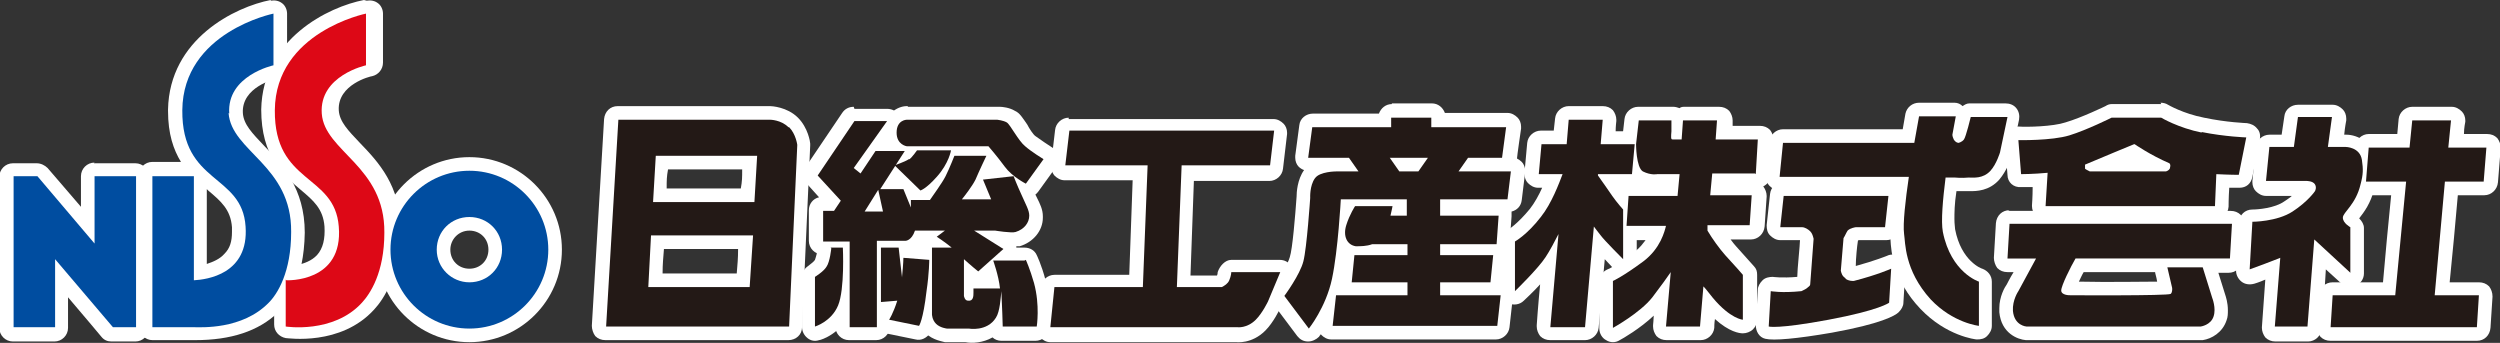 <?xml version="1.0" encoding="UTF-8"?>
<svg xmlns="http://www.w3.org/2000/svg" version="1.1" viewBox="0 0 367.5 50.4">
  <rect x="0" y="0" width="367.5" height="50.4" fill="#333333" stroke="none"/>
  <defs>
    <style>
      .cls-1 {
        fill: #fff;
      }

      .cls-2 {
        fill: #231916;
      }

      .cls-3 {
        fill: #dd0816;
      }

      .cls-4 {
        fill: #004da0;
      }
    </style>
  </defs>
  <!-- Generator: Adobe Illustrator 28.7.1, SVG Export Plug-In . SVG Version: 1.2.0 Build 142)  -->
  <g>
    <g id="Layer_1">
      <g>
        <polygon class="cls-4" points="13.9 25.9 13.9 35.8 5.5 25.9 5.5 25.9 2 25.9 2 48.1 8.1 48.1 8.1 38.1 16.6 48.1 20 48.1 20 25.9 13.9 25.9"/>
        <path class="cls-1" d="M13.9,23.9c-1.1,0-2,.9-2,2v4.5c-2.4-2.8-4.9-5.7-4.9-5.7-.4-.4-1-.7-1.6-.7h-3.5c-1.1,0-2,.9-2,2v22.2c0,1.1.9,2,2,2h6.1c1.1,0,2-.9,2-2v-4.5c2.4,2.8,4.9,5.8,4.9,5.8.4.5.9.7,1.5.7h3.5c1.1,0,2-.9,2-2v-22.2c0-1.1-.9-2-2-2h-6.1ZM18,27.9v18.2h-.5c-1-1.2-7.8-9.2-7.8-9.2-.5-.6-1.4-.9-2.2-.6-.8.3-1.3,1-1.3,1.9v7.9h-2.1v-18.2h.6c1,1.2,7.8,9.2,7.8,9.2.5.6,1.4.9,2.2.6.8-.3,1.3-1,1.3-1.9v-7.9h2.1Z"/>
        <path class="cls-4" d="M33.7,16.7c-.4-5.6,6.5-7.1,6.5-7.1V2s-13.3,2.7-13.4,14.2c-.1,10.9,8.8,9.3,9.3,17.1.5,7-5.7,7.8-7.6,7.9v-15.3h-6.1v22.2h6.1c1,0,7.1.4,11-3.6,1.3-1.3,3.3-4.5,3.3-10.4.1-9.8-8.8-11.8-9.2-17.5"/>
        <path class="cls-1" d="M39.8,0c-5.2,1-14.9,5.7-15.1,16.1,0,0,0,.2,0,.2,0,3.4.8,5.7,1.9,7.5h-4.2c-1.1,0-2,.9-2,2v22.2c0,.5.2,1,.6,1.4.4.4.9.6,1.4.6h6.1s.2,0,.2,0c5.2,0,9.3-1.3,12.2-4.1,1.2-1.2,3.8-4.6,3.9-11.7,0-6.5-3.3-10-6-12.8-1.7-1.8-3-3.1-3.1-4.8-.2-3.8,4.7-5,4.9-5,.9-.2,1.6-1,1.6-2V2c0-.6-.3-1.2-.7-1.5-.5-.4-1.1-.5-1.7-.4M28.6,43.2c1.5,0,5.1-.5,7.5-3.2,1.4-1.5,2.1-3.5,2.1-5.9s0-.6,0-1c-.3-4.4-2.8-6.4-5-8.2-2.3-1.9-4.4-3.6-4.4-8.5s0-.1,0-.2c0-7,6-10.2,9.4-11.5v3.4c-2.9,1.1-6.5,3.6-6.5,8.2s0,.4,0,.5c.2,3.1,2.3,5.2,4.2,7.3,2.4,2.5,4.9,5.1,4.9,9.8s0,.1,0,.2c0,6-2.3,8.5-2.8,9-2.1,2.1-5.2,3.1-9.3,3h-.3s-2.3,0-4.1,0v-18.2h2c0,3,0,13.3,0,13.3,0,.5.2,1.1.6,1.4s.9.6,1.5.5M30.5,27.9s0,0,.1.1c1.9,1.6,3.3,2.8,3.5,5.4,0,.2,0,.5,0,.7,0,1.4-.3,2.4-1.1,3.2-.7.8-1.7,1.2-2.6,1.5,0-2.8,0-8.5,0-11"/>
        <path class="cls-3" d="M42.1,41.2s8.4.4,7.7-7.9c-.6-7.8-9.5-6.2-9.4-17.1.1-11.5,13.4-14.2,13.4-14.2v7.6s-6.9,1.5-6.5,7.1c.4,5.6,9.3,7.7,9.2,17.5,0,5.9-2.1,9-3.3,10.3-4.2,4.6-11.2,3.5-11.2,3.5v-6.9"/>
        <path class="cls-1" d="M53.5,0c-5.2,1-14.9,5.7-15.1,16.1,0,6.9,3.2,9.6,5.8,11.8,1.9,1.6,3.3,2.8,3.5,5.4.1,1.8-.2,3.2-1.1,4.2-1.6,1.7-4.5,1.6-4.5,1.6,0,0,0,0,0,0-.2,0-.3,0-.4,0-.1,0-.2,0-.3,0-.2,0-.3.2-.5.3,0,0,0,0-.1,0-.1.1-.2.3-.3.5,0,0,0,.1-.1.2,0,.2,0,.3-.1.5,0,0,0,.1,0,.2,0,0,0,0,0,0s0,0,0,0v6.9c0,1,.7,1.8,1.7,2,.3,0,8.1,1.2,13-4.2,1.4-1.5,3.8-5.1,3.9-11.7,0-6.5-3.3-10-6-12.8-1.7-1.8-3-3.1-3.1-4.8-.2-3.8,4.7-5,4.9-5,.9-.2,1.6-1,1.6-2V2c0-.6-.3-1.2-.7-1.5-.5-.4-1.1-.5-1.7-.4M49.6,40.4c1.5-1.6,2.3-3.7,2.3-6.2s0-.7,0-1c-.3-4.4-2.8-6.4-5-8.2-2.3-2-4.4-3.6-4.4-8.5s0-.1,0-.2c0-7,6-10.2,9.4-11.5v3.4c-2.9,1.1-6.5,3.6-6.5,8.2s0,.4,0,.5c.2,3.1,2.3,5.2,4.2,7.3,2.4,2.5,4.9,5.1,4.9,9.9s0,.1,0,.2c0,5.4-2,8.1-2.8,9-2.3,2.5-5.7,3-7.7,3v-3.1c1.6-.3,3.8-.9,5.5-2.7"/>
        <path class="cls-4" d="M69,25.1c-6.4,0-11.6,5.2-11.6,11.6s5.2,11.6,11.6,11.6,11.6-5.2,11.6-11.6-5.2-11.6-11.6-11.6M69,41.5c-2.6,0-4.8-2.1-4.8-4.8s2.1-4.8,4.8-4.8,4.8,2.1,4.8,4.8-2.1,4.8-4.8,4.8"/>
        <path class="cls-1" d="M55.4,36.7c0,7.5,6.1,13.6,13.6,13.6s13.6-6.1,13.6-13.6-6.1-13.6-13.6-13.6-13.6,6.1-13.6,13.6M59.4,36.7c0-5.3,4.3-9.6,9.6-9.6s9.6,4.3,9.6,9.6-4.3,9.6-9.6,9.6-9.6-4.3-9.6-9.6"/>
        <path class="cls-1" d="M62.2,36.7c0,3.7,3,6.8,6.8,6.8s6.8-3,6.8-6.8-3-6.8-6.8-6.8-6.8,3-6.8,6.8M66.2,36.7c0-1.5,1.2-2.8,2.8-2.8s2.8,1.2,2.8,2.8-1.2,2.8-2.8,2.8-2.8-1.2-2.8-2.8"/>
        <path class="cls-2" d="M115.9,18.7c-1.1-1.1-2.7-1.1-2.7-1.1h-22.3l-1.8,30.4h26.9l1.2-26.7s-.2-1.6-1.2-2.6M110.2,42.2h-14.9s.4-7.6.4-7.6h15l-.5,7.6ZM110.9,29.7h-14.9s.4-6.8.4-6.8h14.9l-.4,6.8Z"/>
        <path class="cls-1" d="M90.8,15.6c-1.1,0-1.9.8-2,1.9l-1.8,30.4c0,.5.2,1.1.5,1.5.4.4.9.6,1.5.6h26.9c1.1,0,2-.8,2-1.9l1.2-26.7c0-.1,0-.2,0-.3,0-.2-.3-2.3-1.8-3.8,0,0,0,0,0,0-1.6-1.6-3.9-1.7-4.1-1.7h-22.3ZM113.2,19.6c.2,0,.9.1,1.3.5.4.4.6,1.1.7,1.4,0,.5-.9,21.2-1.1,24.5h-22.8c.2-3.4,1.3-23.3,1.5-26.4h20.4Z"/>
        <path class="cls-1" d="M95.7,32.6c-1.1,0-1.9.8-2,1.9l-.4,7.6c0,.5.2,1.1.5,1.5.4.4.9.6,1.5.6h14.9c1.1,0,1.9-.8,2-1.9l.5-7.6c0-.6-.2-1.1-.5-1.5-.4-.4-.9-.6-1.5-.6h-15ZM108.5,36.6c0,1.5-.1,2.3-.2,3.6-2.4,0-8.3,0-10.9,0,0-1.4.1-2.3.2-3.6h10.9Z"/>
        <path class="cls-1" d="M96.3,20.9c-1.1,0-1.9.8-2,1.9l-.4,6.8c0,.5.2,1.1.5,1.5.4.4.9.6,1.4.6h14.9c1.1,0,1.9-.8,2-1.9l.4-6.8c0-.5-.2-1.1-.5-1.5-.4-.4-.9-.6-1.5-.6h-14.9ZM109.1,24.9c0,1.2,0,1.7-.2,2.8-2.4,0-8.3,0-10.9,0,0-1.2,0-1.7.2-2.8h10.9Z"/>
        <path class="cls-2" d="M133.6,23.4c-.6.4-2.1.9-2.1.9l3.8,3.7s.8-.2,2.4-2c1.8-2,2.1-3.9,2.1-3.9h-5s-.7,1-1.1,1.3"/>
        <path class="cls-1" d="M133,20.9s-.6.7-.6.8c-.2.1-1,.5-1.6.7-.6.2-1.1.8-1.3,1.5,0,.1,0,.3,0,.4,0,.5.2,1,.6,1.4l3.8,3.7c.5.5,1.3.7,1.9.5.5-.1,1.7-.7,3.3-2.6,2.1-2.4,2.5-4.7,2.5-4.9,0-.6,0-1.2-.5-1.6-.4-.4-.9-.7-1.5-.7h-5c-.6,0-1.3.3-1.7.8M134.7,25h0s0,0,0,0ZM135.7,24c.3,0,.5,0,.9,0-.1.2-.3.4-.5.6-.3.3-.5.5-.7.7-.2-.2-.3-.3-.6-.6.3-.2.6-.5.8-.8"/>
        <path class="cls-2" d="M122.2,36.5s-.2,2-.7,2.7c-.4.7-1.7,1.5-1.7,1.5v7.3c0,0,2.4-.7,3.4-3.1,1-2.4.7-8.5.7-8.5h-1.8Z"/>
        <path class="cls-1" d="M122.2,34.5c-1,0-1.9.8-2,1.8,0,.7-.3,1.6-.4,1.9-.1.2-.6.6-1,.9-.6.4-.9,1-.9,1.7s0,7.3,0,7.3c0,.6.3,1.2.8,1.6.5.4,1.1.5,1.7.3.3,0,3.3-1,4.7-4.2,1.1-2.7.9-8.3.9-9.4,0-1.1-.9-1.9-2-1.9h-1.8ZM121.9,41.7c0,.2,0,.3,0,.5,0-.1,0-.3,0-.4,0,0,0,0,0,0"/>
        <path class="cls-2" d="M133.4,21.5h11.9s1.3,1.5,2.4,3c1.1,1.5,3.1,2.5,3.1,2.5l2.6-3.6s-1.8-1.1-2.7-1.9c-1-.8-2.2-3.2-2.7-3.5s-1.4-.4-1.4-.4h-13.3s-1.5,0-1.5,1.9c0,1.8,1.5,2,1.5,2"/>
        <path class="cls-1" d="M133.4,15.6s0,0-.1,0c-1.4,0-3.4,1.2-3.4,3.9,0,2.6,1.9,3.8,3.3,4,0,0,.2,0,.3,0h11c.6.8,1.8,2.2,1.8,2.2,1.4,1.9,3.5,3,3.8,3.1.9.4,1.9.2,2.5-.6l2.6-3.6c.3-.4.5-1,.4-1.6-.1-.5-.4-1-.9-1.3-.5-.3-1.8-1.2-2.5-1.7-.3-.2-.9-1.1-1.2-1.7-.7-1-1.1-1.7-1.8-2-.8-.5-1.9-.6-2.2-.6,0,0-.1,0-.2,0h-13.3ZM133.4,19.5h0,0ZM146.5,19.6s.2,0,.4,0c.2.2.6.8.6.8.6.9,1.3,1.9,2,2.5.3.3.7.6,1.2.9-.1.2-.1.2-.3.4-.4-.3-.7-.6-1-1l-2.5-3.1c-.2-.3-.6-.5-.9-.6h.6ZM146.6,19.6c-.1,0,0,0-.1,0h.1Z"/>
        <path class="cls-2" d="M150.6,38.3h-4.6s.8,2.2,1,4.1h-3.9s0,0,0,.6c0,.5,0,1.3-.8,1.2-.5,0-.6-.7-.6-.7v-5.4c1.1,1,2.1,1.8,2.1,1.8l3.7-3.3-4.3-2.7h3.1s2.4.4,3,.2c1.3-.4,2-1.4,2-2.4,0-.8-.5-1.6-1.2-3.2-.6-1.3-1.1-2.6-1.1-2.6l-4.5.5,1.2,2.9h-4.3c.4-.5,1.5-1.9,2-2.9.5-1.2,1.6-3.5,1.6-3.5h-4.7s-.7,1.8-1.3,3c-.5,1-1.9,2.9-2.3,3.5h-2.8v1.1l-1.1-2.7h-3.4l3.6-5.6h-4.3l-2.2,3.3-1-.8,4.9-6.9h-4.8l-5.4,8,3.4,3.7-1,1.5h-1.6v4.5h3.9v12.6h4v-12.7h4.2s.9,0,1.4-1.5h4.4s-1.2.9-1.2.9c0,0,1.1.7,2.2,1.6h-2.9v9.8s0,.8.6,1.4c.6.6,1.6.7,1.6.7h3.2s2.7.5,4-1.6c.6-.9.7-3,.8-3.9.1,1.7.2,5.2.2,5.2h5s.5-3.1-.4-6.4c-.6-2.1-1.2-3.4-1.2-3.4M127.1,31.1l2-3.2.7,3.2h-2.8Z"/>
        <path class="cls-1" d="M125.5,15.7c-.7,0-1.3.3-1.7.9l-5.4,8c-.2.3-.3.7-.3,1.1s.2,1,.5,1.3c0,0,.9,1,1.8,2-.9.2-1.5,1-1.5,1.9v4.5c0,1.1.9,2,2,2h1.9v10.6c0,1.1.9,2,2,2h4c1.1,0,2-.9,2-2v-10.7h2.2c0,0,.1,0,.2,0,.2,0,1-.2,1.7-.8v9.7c0,.4.1,1.7,1.2,2.8,1,1,2.5,1.2,2.8,1.3,0,0,.1,0,.2,0h3.2c-.1,0-.2,0-.4,0,1,.2,2.6.1,4-.7.3.3.8.5,1.3.5h5c1,0,1.8-.7,2-1.7,0,0,.1-1,.1-2.3s-.1-3.1-.6-4.9c-.6-2.3-1.3-3.7-1.3-3.7-.3-.7-1-1.1-1.8-1.1,0,0-.7,0-1.2,0,0,0,0-.1,0-.2.3,0,.4,0,.5,0,2-.6,3.4-2.3,3.4-4.2s0-.1,0-.2c0-1-.4-1.8-.9-2.8l-.5-1-1-2.5c-.3-.8-1.2-1.4-2.1-1.3,0,0-1.1.1-2.2.3.1-.2.2-.4.2-.4.1-.3.2-.6.2-.8s-.1-.7-.3-1.1c-.4-.6-1-.9-1.7-.9h-4.7c-.8,0-1.5.5-1.9,1.2l-1.2,2.9c-.2.4-.8,1.3-1.5,2.3h-.9c0-.1-.2-.4-.2-.4-.3-.7-.9-1.1-1.6-1.2.8-1.3,1.7-2.6,1.7-2.6.2-.3.3-.7.3-1.1s0-.7-.2-1c-.4-.6-1-1-1.8-1h-1.8c.2-.3.8-1.2.8-1.2.2-.3.4-.8.4-1.2s0-.6-.2-.9c-.3-.7-1-1.1-1.8-1.1h-4.8ZM123.4,24.3c0,.1,0,.2,0,.3,0,.6.2,1.1.7,1.5l1,.8c.4.4,1,.5,1.6.5.4,0,.7-.2.9-.4,0,.2-.2.5-.2.7s0,.7.2,1c.4.6,1,1,1.8,1h2c.3.7.6,1.5.6,1.5.2.6.8.9,1.4,1.1-.4.2-.7.5-.8,1,0,0,0,.2-.1.2h-3.6c-1.1,0-2,.9-2,2v10.7h0v-10.6c0-1.1-.9-2-2-2h-1.9v-.6c.5-.1,1-.4,1.3-.8l1-1.5c.2-.3.3-.7.3-1.1s-.2-1-.5-1.3c0,0-1.3-1.5-2.3-2.6.2-.3.5-.7.8-1.2M141.8,24.9c0,.2-.3.7-.3.7-.2.4-.6,1-1,1.6,0-.1.2-.3.2-.4,0,0,.4-1,.8-1.8h.3ZM147.7,28.1c.3.6.5,1.3.5,1.3l.5,1.1c.2.5.5,1.1.5,1.3h0c0,.1-.2.3-.5.4-.4,0-1.4-.1-2.2-.3-.1,0-.2,0-.4,0h-3.1c-.9,0-1.7.6-1.9,1.5,0,.2,0,.4,0,.6,0,.7.3,1.3.9,1.7,0,0,1,.6,2,1.3-.2.2-.2.2-.4.4-.4-.3-.8-.7-.8-.7-.4-.3-.8-.5-1.3-.5,0-.5-.3-.9-.7-1.3,0,0-.3-.2-.4-.3,0-.2.2-.4.2-.7s0-.4-.1-.6c-.3-.8-1-1.4-1.9-1.4,0,0-2.7,0-3.7,0,.2-.2.4-.4.5-.6h1.1c.6,0,1.2-.3,1.6-.8.3-.4.9-1.2,1.4-1.9-.1.2-.3.5-.3.7s0,.6.2.9c.3.7,1,1.1,1.8,1.1h4.3c.7,0,1.3-.3,1.7-.9.2-.3.3-.7.3-1.1s0-.5-.1-.7c0,0-.1-.4-.2-.5.2,0,.2,0,.4,0M139.6,38.4c0,.6,0,5.1,0,5.1,0,.1,0,.3,0,.4.2,1.1,1.1,2.2,2.5,2.3.5,0,2.1,0,2.7-1.8,0,0,0,0,0,0-.1.7-.2,1.2-.3,1.3-.5.8-1.9.6-1.9.6-.1,0-.2,0-.3,0h-3c-.1,0-.3,0-.4-.1,0,0,0,0,0,0,0,0,0-5.2,0-7.7h.8ZM149,42.4c0,0,0-.1,0-.2,0-.6-.2-1.2-.3-1.9.3,0,.4,0,.6,0,.2.5.4,1.1.6,1.9.4,1.4.5,2.8.5,3.8s0,0,0,0h-1.2c0-1.6-.1-3.4-.1-3.4,0,0,0-.1,0-.2,0,0,0,0,0,0"/>
        <path class="cls-1" d="M127.4,26.8l-2,3.2c-.4.6-.4,1.4,0,2,.4.6,1,1,1.8,1h2.8c.6,0,1.2-.3,1.6-.8.4-.5.5-1.1.4-1.7l-.7-3.2c-.2-.8-.8-1.4-1.6-1.5-.8-.1-1.6.2-2,.9"/>
        <path class="cls-2" d="M132.6,40.8l-.5-4.4h-2.6v8l2.4-.2c-.6,1.9-1.2,2.8-1.2,2.8l4.4.9s.6-.8,1.1-5.1c.4-2.7.4-4.6.4-4.6l-3.8-.3s0,.8-.2,2.8"/>
        <path class="cls-1" d="M129.6,34.5c-1.1,0-2,.9-2,2v8c0,.6.2,1.1.6,1.5.2.2.4.3.7.4,0,.2-.2.4-.2.7s0,.5.1.7c.2.6.8,1.1,1.4,1.2l4.4.9c.8.2,1.6-.2,2.1-.9.5-.8,1-2.8,1.4-5.9.4-2.6.4-4.5.4-4.8h0c0-1.1-.8-2-1.9-2,0,0-1.6-.1-2.7-.2-.2-.9-1-1.6-1.9-1.6h-2.6ZM134.8,37.8c0,0,0,.1,0,.2s0,0,0,0c0,0,0-.2,0-.2M134.3,41.8c0,.2,0,.5,0,.7-.2,1.4-.4,2.4-.5,3,0,0,0,0-.1,0,0-.2.2-.5.3-.7,0-.2,0-.4,0-.6,0-.5-.2-.9-.4-1.3,0-.1-.2-.2-.3-.3.5-.1.9-.4,1.2-.9"/>
        <path class="cls-2" d="M181,40s0,.5-.3,1.2c-.2.5-.7.8-1.1,1h-6.6l.7-17.9h13l.6-5.1h-30.1l-.6,5.1h12.1l-.7,17.9h-13l-.6,5.9h27.5s1.4.2,2.7-1.1c1-1,1.8-2.7,1.8-2.7l1.8-4.3h-7.1Z"/>
        <path class="cls-1" d="M157.1,17.3c-1,0-1.9.8-2,1.8l-.6,5.1c0,.6.1,1.1.5,1.6.4.4.9.7,1.5.7h10c-.1,2.8-.4,11.2-.5,13.9h-11c-1,0-1.9.8-2,1.8l-.6,5.9c0,0,0,.1,0,.2,0,.5.2,1,.5,1.3.4.4.9.7,1.5.7h27.5c0,0-.2,0-.3,0,.2,0,2.4.3,4.4-1.7,1.2-1.2,2.1-3.1,2.2-3.3,0,0,1.8-4.3,1.8-4.3.3-.6.2-1.3-.2-1.9-.4-.6-1-.9-1.7-.9h-7.1c-.9,0-1.7.9-2,1.8,0,0,0,.3-.1.5h-3.9c.1-2.8.4-11.2.5-13.9h11.1c1,0,1.9-.8,2-1.8l.6-5.1c0,0,0-.2,0-.2,0-.5-.2-1-.5-1.3-.4-.4-.9-.7-1.5-.7h-30.1ZM184.9,21.3c0,.5,0,.6-.1,1.1h-11.2c-1.1,0-2,.9-2,1.9,0,0-.7,17.9-.7,17.9,0,.5.2,1,.6,1.4.4.4.9.6,1.4.6h6.6c.3,0,.6,0,.8-.2,1-.5,1.8-1.2,2.1-2.1h0s2.6,0,2.6,0c-.3.7-.6,1.5-.6,1.5-.2.5-.8,1.5-1.3,2-.6.6-1.1.6-1.2.6h0c0,0-.2,0-.3,0h-25.3c0-.9.1-1.1.2-1.9h11.2c1.1,0,2-.9,2-1.9,0,0,.7-17.9.7-17.9,0-.5-.2-1-.6-1.4-.4-.4-.9-.6-1.4-.6h-9.8c0-.5,0-.6.1-1.1h26.1Z"/>
        <path class="cls-2" d="M221.6,29.3l.5-4.1h-7.7l1.4-2h5l.6-4.5h-11v-1.4h-5.9v1.4h-11.6l-.6,4.5h6l1.4,2h-3.3s-2.4,0-3.1,1c-.8,1.1-.7,2.9-.7,2.9,0,0-.5,7.4-1,9.3-.5,2-2.8,5.1-2.8,5.1l3.6,4.8s2.5-3.1,3.4-7.3c.9-4.2,1.3-11.7,1.3-11.7h9.7v2.4h-2.4c.2-.8.3-1.4.3-1.4h-5.5s-.8,1.2-1.3,2.8c-.5,1.6.1,2.9,1.4,3.1.7,0,1.6,0,2.4-.3h5.2v1.6h-7.8l-.4,4h8.2v1.9h-10.5l-.5,4.5h24.2l.5-4.5h-8.9v-1.9h7.4l.4-4h-7.8v-1.6h8.3l.3-4.2h-8.6v-2.4h10ZM204.3,23.2h5.6l-1.4,2h-2.8l-1.4-2Z"/>
        <path class="cls-1" d="M204.6,15.3c-.9,0-1.6.6-1.9,1.4h-9.7c-1,0-1.9.7-2,1.7l-.6,4.5c0,0,0,.2,0,.3,0,.5.2,1,.5,1.3.2.2.5.4.8.5-1,1.4-1.1,3.3-1.1,3.9h0c-.2,2.8-.6,7.7-1,8.9-.3,1.1-1.7,3.3-2.5,4.4-.3.3-.4.8-.4,1.2s.1.8.4,1.2l3.6,4.8c.4.5.9.8,1.6.8.6,0,1.2-.3,1.6-.7,0,0,.1-.2.3-.4,0,0,0,0,0,.1.4.4.9.7,1.5.7h24.2c1,0,1.9-.8,2-1.8l.5-4.5c0,0,0-.1,0-.2,0-.5-.2-1-.5-1.3-.3-.3-.6-.4-.9-.5,0-.3.4-3.9.4-3.9,0,0,0-.1,0-.2,0-.1,0-.2,0-.3.3-.3.5-.7.5-1.2l.3-4.2c0,0,0-.1,0-.2,0-.2,0-.4,0-.5.8-.2,1.4-.8,1.5-1.7l.5-4.1c0,0,0-.2,0-.2,0-.5-.2-1-.5-1.3-.2-.2-.5-.4-.7-.5,0-.3.6-4.4.6-4.4,0,0,0-.2,0-.3,0-.5-.2-1-.5-1.3-.4-.4-.9-.7-1.5-.7h-9.2c-.3-.8-1-1.4-1.9-1.4h-5.9ZM208.6,19.3c.3.8,1,1.4,1.9,1.4h8.8c0,.2,0,.3,0,.5h-3.3c-.6,0-1.3.3-1.6.8l-1.4,2c-.2.3-.4.7-.4,1.2s0,.6.2.9c.3.7,1,1.1,1.8,1.1h5.4c0,0,0,0,0,.1h-8.2c-1.1,0-2,.9-2,2v2.4c0,1.1.9,2,2,2h6.5c0,0,0,0,0,.2h-6.4c-1.1,0-2,.9-2,2v1.6c0,1.1.9,2,2,2h5.6,0s-5.6,0-5.6,0c-1.1,0-2,.9-2,2v1.9c0,1.1.9,2,2,2h6.7c0,.3,0,.3,0,.5h-20.2c0-.3,0-.3,0-.5h8.7c1.1,0,2-.9,2-2v-1.9c0-1.1-.9-2-2-2h-6s0,0,0,0h6c1.1,0,2-.9,2-2v-1.6c0-1.1-.9-2-2-2h-5.2c-.2,0-.4,0-.6,0-.5.1-1,.2-1.4.2,0,0,0,0,0,0,0-.1,0-.3,0-.5.2-.5.4-1,.6-1.4h2.2c0,.2.2.5.4.7.4.5.9.7,1.5.7h2.4c1.1,0,2-.9,2-2v-2.4c0-1.1-.9-2-2-2h-9.7c-1.1,0-1.9.8-2,1.9,0,0-.4,7.4-1.2,11.4-.3,1.6-1,3.1-1.6,4.2-.5-.7-.6-.9-1-1.3.8-1.2,1.9-3.1,2.3-4.6.5-2.1,1-8.9,1.1-9.7,0,0,0-.1,0-.2s0,0,0,0c0-.5.1-1.2.3-1.6.2-.1.9-.3,1.5-.3h3.3c.7,0,1.4-.4,1.8-1.1.3-.7.3-1.5-.1-2.1l-1.4-2c-.4-.5-1-.8-1.6-.8h-3.7c0-.2,0-.3,0-.5h9.9c.9,0,1.6-.6,1.9-1.4h2.1ZM190.6,29.1h0s0,0,0,0"/>
        <path class="cls-1" d="M204.3,21.2c-.7,0-1.4.4-1.8,1.1-.3.7-.3,1.5.1,2.1l1.4,2c.4.5,1,.8,1.6.8h2.8c.7,0,1.3-.3,1.6-.8l1.4-2c.4-.6.5-1.4.1-2.1-.3-.7-1-1.1-1.8-1.1h-5.6Z"/>
        <path class="cls-2" d="M235.7,17.6h-5.1l-.3,3.6h-3.7l-.4,4.4h3.5c-.5,1.3-1.6,4.3-3.2,6.3-2,2.6-3.8,3.6-3.8,3.6v7.3s3.4-3.3,4.5-5c.6-.9,1.4-2.4,1.9-3.4l-1.2,13.7h5.1l1.3-14.8c.2.3.7.9,1,1.3.5.7,3.3,3.5,3.3,3.5v-7.3s-.9-1-1.6-2c-.5-.7-1.5-2.2-2.1-3v-.2h5l.4-4.4h-5l.3-3.6ZM229.9,25.6h0v.5s0-.5,0-.5Z"/>
        <path class="cls-1" d="M230.6,15.6c-1,0-1.9.8-2,1.8l-.2,1.8h-1.9c-1,0-1.9.8-2,1.8l-.4,4.4c0,0,0,.1,0,.2,0,.5.2,1,.5,1.3.4.4.9.7,1.5.7h.6c-.5,1.1-1.1,2.2-1.8,3.1-1.8,2.2-3.2,3.1-3.3,3.1-.6.4-1,1-1,1.7v7.3c0,.8.5,1.5,1.2,1.8.7.3,1.6.2,2.2-.4.2-.2,1.3-1.2,2.4-2.4-.3,3-.5,6-.5,6,0,0,0,.1,0,.2,0,.5.2,1,.5,1.4.4.4.9.6,1.5.6h5.1c1,0,1.9-.8,2-1.8,0,0,.5-5.7.9-10.1.6.6,1.1,1.2,1.3,1.4.6.6,1.4.8,2.2.5.8-.3,1.2-1,1.2-1.9v-7.3c0-.5-.2-.9-.5-1.3,0,0-1.4-1.7-1.5-1.8h1.3c1,0,1.9-.8,2-1.8l.4-4.4c0,0,0-.1,0-.2,0-.5-.2-1-.5-1.3-.4-.4-.9-.7-1.5-.7h-2.8c0-.7.1-1.5.1-1.5,0,0,0-.1,0-.2,0-.5-.2-1-.5-1.4-.4-.4-.9-.6-1.5-.6h-5.1ZM233.5,19.6c0,.7-.1,1.5-.1,1.5,0,0,0,.1,0,.2,0,.5.2,1,.5,1.4.4.4.9.6,1.5.6h2.8c0,.2,0,.2,0,.4h-3.1c-1,0-1.9.8-2,1.8v.2c0,0,0,.1,0,.2,0,.4.1.8.3,1.1l2.1,3.1s.7.9,1.2,1.5v1.4c-.3-.4-.7-.9-.7-.9-.5-.7-1.4-.9-2.2-.7-.8.2-1.4.9-1.4,1.7,0,0-.9,10.2-1.2,13h-1c.3-3.1,1-11.5,1-11.5,0,0,0-.1,0-.2,0-.9-.6-1.7-1.5-1.9-.4-.1-.8,0-1.1,0,1.5-2.1,2.5-4.7,3-6.2,0-.2.1-.4.1-.6,0-.4-.1-.8-.4-1.2-.4-.5-1-.8-1.6-.8h-1.3c0-.2,0-.2,0-.4h1.9c1,0,1.9-.8,2-1.8l.2-1.8h1ZM226.7,34.8c-.4.8-.8,1.5-1.1,1.9-.2.3-.5.7-.9,1.1v-1.3c.5-.4,1.2-.9,1.9-1.7"/>
        <path class="cls-1" d="M227.9,25.5s0,.1,0,.2c0,0,0,0,0,0s0,0,0,0v.5c0,1.1.8,2,1.9,2.1,1.1,0,2-.7,2.1-1.8v-.5s0,0,0,0c0-.1,0-.3,0-.3,0-1.1-.8-1.9-1.9-2-1.1,0-2,.7-2.1,1.8M230,24.1c1,0,1.8.9,1.9,1.9-.2,1-1.1,1.7-2.1,1.6-1,0-1.8-.9-1.9-1.8.2-1,1-1.8,2.1-1.7"/>
        <path class="cls-2" d="M258.1,25.6l.3-5.1h-6.2l.2-2.8h-5l-.2,2.8h-1.3c0,0-.2,0-.2-.1-.1-.1,0-1.1,0-1.1v-1.6c0,0-4.8,0-4.8,0l-.4,3.5s0,3.4,1,4c1.2.6,2.1.4,2.1.4h3.3l-.3,3.2h-7.2l-.3,4.4h5.8c-.2.8-.8,3.3-3.3,5.2-3.1,2.3-4.5,2.9-4.5,2.9v6.9s4-2.2,5.8-4.5c1.3-1.7,2.3-3.1,2.7-3.7l-.7,8h5l.5-5.9c.4.4.9,1.1,1.4,1.7,2.6,3.1,4.4,3.2,4.4,3.2v-6.6s-1.2-1.4-2.6-2.9c-.8-.9-1.9-2.4-2.6-3.6v-.8h6.2l.3-4.4h-6.1l.3-3.2h6.3Z"/>
        <path class="cls-1" d="M240.8,15.7c-1,0-1.9.8-2,1.8l-.4,3.5c0,0,0,.1,0,.2,0,.1,0,.3,0,.4,0,2,.4,4.3,2,5.3h-1c-1,0-1.9.8-2,1.9l-.3,4.4s0,0,0,.1c0,.5.2,1,.5,1.4.4.4.9.6,1.5.6h2.8c-.4.5-.8,1.1-1.5,1.6-2.7,2.1-4,2.7-4.1,2.7-.7.3-1.2,1-1.2,1.8v6.9c0,.7.4,1.4,1,1.7.6.4,1.4.4,2,0,.4-.2,3-1.7,5-3.6,0,.4-.1,1.4-.1,1.4,0,0,0,.1,0,.2,0,.5.2,1,.5,1.4.4.4.9.6,1.5.6h5c1,0,1.9-.8,2-1.8,0,0,0-.8.1-1.3,2.1,1.9,3.6,2.1,4.1,2.1.5,0,1.1-.2,1.5-.6.4-.4.6-.9.6-1.4v-6.6c0-.5-.1-.9-.5-1.3l-2.6-2.9c-.2-.2-.5-.6-.8-1h3c1,0,1.9-.8,2-1.9l.3-4.4s0,0,0-.1c0-.5-.2-1-.5-1.4,0,0,0,0,0,0,.6-.3,1.1-.9,1.2-1.7l.3-5.1s0,0,0-.1c0-.5-.2-1-.5-1.4-.4-.4-.9-.6-1.5-.6h-4c0-.2,0-.6,0-.6,0,0,0-.1,0-.2,0-.5-.2-1-.5-1.4-.4-.4-.9-.6-1.5-.6h-5c-.3,0-.6,0-.8.2-.3-.1-.6-.2-.9-.2h-4.9ZM243.6,19.7s0,0,0,0c0,.8.2,1.5.7,2,0,0,.9.6.9.6.3.2.4.1.8.1h1.3c1,0,1.9-.8,2-1.8,0,0,0-.5,0-1h1c0,.2,0,.6,0,.6,0,0,0,.1,0,.2,0,.5.2,1,.5,1.4.4.4.9.6,1.5.6h4.1c0,.5,0,.6,0,1.1h-4.5c-1,0-1.9.8-2,1.8l-.3,3.2c0,0,0,.1,0,.2,0,.5.2,1,.5,1.4.4.4.9.6,1.5.6h3.9c0,.2,0,.2,0,.4h-4.3c-1,0-1.9.8-2,1.8v.8c0,0,0,.1,0,.2,0,.4.1.7.3,1.1,1.1,1.8,2.1,3.1,2.8,3.9,0,0,1.3,1.4,2,2.2v2.2c-.3-.3-.5-.5-.9-.9,0,0-1.4-1.7-1.4-1.7-.5-.6-1.4-.9-2.1-.6-.8.2-1.3.9-1.4,1.7,0,0-.2,2.3-.3,4.1h-1c.2-2.3.5-5.8.5-5.8,0,0,0-.1,0-.2,0-.8-.5-1.6-1.3-1.9-.8-.3-1.8,0-2.3.7l-2.7,3.6c-.5.7-1.4,1.4-2.2,2v-2c.8-.5,2-1.3,3.7-2.5,3-2.3,3.9-5.3,4.1-6.4,0-.1,0-.2,0-.4,0-.5-.2-.9-.5-1.3-.4-.5-.9-.7-1.5-.7h-3.7c0-.2,0-.2,0-.4h5.3c1,0,1.9-.8,2-1.8l.3-3.2c0,0,0-.1,0-.2,0-.5-.2-1-.5-1.4-.4-.4-.9-.6-1.5-.6h-3.3s-.2,0-.2,0c0,0-.3,0-.6-.1-.1-.4-.2-1.3-.2-2.1s0,0,0,0c0,0,0-.8.2-1.7h1ZM244.3,21.8h0s0,0,0,0Z"/>
        <path class="cls-2" d="M271.3,40.9c-.5-.3-.6-.7-.7-1.1l.4-4.8c.2-.3.4-.8.6-1.1.4-.4,1.2-.5,1.2-.5h4.3l.5-4.6h-15.4l-.5,4.6h3.2c.4,0,.9.3,1.2.6.3.3.4.7.5,1.1l-.5,6.7c0,.2-.2.3-.3.4-.3.3-.6.4-1,.6-2.9.3-4.5,0-4.5,0l-.3,5.2s1.3.4,8.8-1c7.5-1.4,8.9-2.5,8.9-2.5l.3-5s-2,.9-5.5,1.8c-.3,0-.7,0-1.2-.3"/>
        <path class="cls-1" d="M262.2,26.7c-1,0-1.9.8-2,1.8l-.5,4.6c0,.6.1,1.1.5,1.5.4.4.9.7,1.5.7h2.9c0,.7-.4,4.3-.4,5.4-2.3.2-3.6,0-3.6,0-.5,0-1.1.1-1.5.5-.4.4-.7.9-.7,1.4l-.3,5.2c0,.9.5,1.8,1.4,2,1.2.3,4.6,0,9.8-.9,7.2-1.3,9.3-2.5,9.8-3,.4-.4.7-.9.7-1.4l.3-5c0-.7-.3-1.3-.8-1.7-.6-.4-1.3-.5-1.9-.2,0,0-1.7.7-4.6,1.5,0-1.1.2-3,.3-3.6,0-.1,0-.1.1-.2h4.1c1,0,1.9-.8,2-1.8l.5-4.6c0,0,0-.1,0-.2,0-.5-.2-1-.5-1.3-.4-.4-.9-.7-1.5-.7h-15.4ZM275.4,30.7c0,.3,0,.3,0,.6h-2.5c0,0-.2,0-.2,0-.4,0-1.7.3-2.5,1.2,0,0-.9,1.6-.9,1.6-.1.3-.1.4-.2.7l-.4,4.8c0,0,0,.1,0,.2s0,.1,0,.2c.1,1.2.8,2.2,1.8,2.7,0,0,0,0,0,0,.6.3,1.3.5,2,.5.2,0,.4,0,.6,0,1.1-.3,2.1-.6,2.9-.8,0,.4,0,.5,0,.8-1,.4-3.1,1.1-7.4,1.8-3.2.6-5.1.8-6.4.9,0-.5,0-.6,0-1.1.8,0,1.7,0,2.8-.2.1,0,.3,0,.4,0,.7-.2,1.3-.6,1.7-1,0,0,.7-1,.7-1,.2-.3.2-.4.2-.7l.5-6.7c0,0,0-.1,0-.2,0-.1,0-.3,0-.4-.2-.8-.5-1.4-.9-1.9-.5-.7-1.3-1.1-2.3-1.3-.1,0-.3,0-.4,0h-1c0-.3,0-.3,0-.6h11.4ZM264.9,35.3h-.2.2ZM272.8,35.3h0s0,0,0,0c0,0,0,0,0,0"/>
        <path class="cls-2" d="M289.7,17.2s-.7,2.9-1,3.3c-.3.4-.8.5-.8.5,0,0-.4,0-.7-.5-.1-.2-.2-.5-.2-.7.3-1.6.5-2.7.5-2.7h-5.4s-.3,1.6-.7,3.9h-19.3l-.5,5h19c-.5,3.4-.9,6.9-.7,8.4.2,1.2,0,5.3,3.9,9.6,3.3,3.5,7.1,3.9,7.1,3.9v-6.5c0,0-4.1-1.3-5.3-7.3-.3-1.6,0-4.8.4-8h1.4s.9.1,2,0c.7,0,2.1.2,3.2-1,.9-1,1.4-2.7,1.4-2.7l1.1-5.2h-5.3Z"/>
        <path class="cls-1" d="M282.1,15.1c-1,0-1.8.7-2,1.6,0,0-.2,1.2-.4,2.3h-17.6c-1,0-1.9.8-2,1.8l-.5,5c0,0,0,.1,0,.2,0,.5.2,1,.5,1.3.4.4.9.7,1.5.7h16.7c-.3,2.7-.4,4.4-.4,5.4s0,1.1,0,1.3c0,0,0,.5,0,.5.1,1.8.4,6,4.4,10.2,3.8,4,8.1,4.5,8.3,4.5.6,0,1.1-.1,1.5-.5.4-.4.7-.9.7-1.5,0,0,0-6.5,0-6.5,0-.9-.6-1.6-1.4-1.9-.1,0-3.1-1.1-4-5.8,0-.3-.1-.7-.1-1.5s0-2.2.3-4.1c.7,0,1.7,0,1.7,0,0,0,.3,0,.3,0,.9,0,2.8,0,4.3-1.7,1.1-1.3,1.8-3.2,1.8-3.4,0,0,0-.1,0-.2l1.1-5.2c.1-.6,0-1.2-.4-1.7-.4-.5-1-.7-1.6-.7h-5.3c-.4,0-.7.2-1,.4-.3-.3-.7-.5-1.2-.5h-5.4ZM285.1,19.1c0,0,0,.3,0,.3,0,.2,0,.2,0,.3s0,0,0,.2l.4,1.6c.7,1.2,1.8,1.5,2.6,1.5.7,0,1.7-.4,2.3-1.3.1-.2.4-.6.9-2.5.6,0,.7,0,1.4,0-.3,1.3-.5,2.4-.5,2.6-.2.5-.6,1.4-1,1.9-.3.3-.5.3-1.3.3h-.6s-1.6,0-1.6,0c0,0-.3,0-.3,0h-1.4c-1,0-1.9.7-2,1.7-.4,2.7-.5,4.8-.5,6.4s0,1.7.2,2.3c.9,4.9,3.6,7.2,5.3,8.2,0,.8,0,1.4,0,2.6-1.1-.5-2.4-1.3-3.6-2.6-3-3.1-3.2-6.1-3.3-7.7v-.8c0-.1-.1-.4-.1-.8,0-1,.1-3,.7-7,0,0,0-.2,0-.3,0-.5-.2-.9-.5-1.3-.4-.4-.9-.7-1.5-.7h-16.8c0-.5,0-.5,0-1h17.5c1,0,1.8-.7,2-1.7,0,0,.2-1.2.4-2.2h1.3ZM288,23s0,0,0,0c0,0,0,0,.1,0,0,0,0,0,0,0"/>
        <path class="cls-2" d="M295.1,38h4.2l-2.6,4.8s-.9,1.3-.8,2.9c.2,2.2,2,2.3,2,2.3h25.6s1.5-.2,1.9-1.5c.4-1.2-.2-2.7-.2-2.7l-1.4-4.5h-5.2l.7,3s.1.6-.2.9c-.4.3-14.9.2-14.9.2,0,0-1.2,0-1.2-.7s1.4-3.5,2.1-4.7h22.7l.3-5.1h-32.7l-.3,5.1Z"/>
        <path class="cls-1" d="M295.4,30.9c-1.1,0-1.9.8-2,1.9l-.3,5.1c0,.5.2,1.1.5,1.5.4.4.9.6,1.5.6h.9c-.5.8-1,1.8-1,1.8-.3.4-1.1,1.8-1.1,3.5s0,.4,0,.6c.3,3.1,2.7,4,3.9,4.1h25.7c.1,0,.2,0,.3,0,1.3-.2,2.9-1.1,3.5-2.9.2-.5.2-1,.2-1.5,0-1.1-.3-2-.4-2.3,0,0-.6-1.9-1-3.2h1.5c1.1,0,1.9-.8,2-1.9l.3-5.1s0,0,0-.1c0-.5-.2-1-.5-1.4-.4-.4-.9-.6-1.5-.6h-32.7ZM325.9,34.9c0,.5,0,.6,0,1.1h-20.8c-.7,0-1.4.4-1.8,1.1-2.3,4.4-2.3,5.1-2.3,5.6l.8,1.8c.8.8,2,.9,2.5.9,15.2,0,15.5-.1,16.2-.7.7-.6,1-1.5,1-2.2s0-.5,0-.7c0,0,0-.2-.1-.6h1.2c.4,1.3,1,3.1,1,3.1,0,0,0,0,0,.1,0,.2.2.7.2,1s0,.2,0,.3c0,0-.2,0-.3.1h-25.2c0,0-.2,0-.2-.5,0,0,0-.1,0-.2,0-.7.4-1.4.4-1.4,0,0,0-.1.1-.2l2.6-4.8c.2-.3.2-.6.2-1s0-.7-.3-1c-.4-.6-1-1-1.7-1h-2.1c0-.5,0-.6,0-1.1h28.7ZM316.8,40c0,.2.2.7.3,1.4-2.4,0-7,.1-11.5,0,.2-.4.4-.9.7-1.4h10.5Z"/>
        <path class="cls-2" d="M323.7,19.5c-3.5-.7-6-2.2-6-2.2h-7.3c0,0-3.6,1.8-6.2,2.6-2.6.8-7.5.7-7.5.7l.4,5s1.8,0,3.9-.2l-.3,4.9h24.9l.2-4.7c1.9.1,3.3.1,3.3.1l1.1-5.5s-3.1-.1-6.6-.8M313.8,21.2s2.3,1.6,5.1,2.8c.1.1.2.3.1.6,0,.3-.3.5-.6.6h-11.2c-.2-.1-.6-.3-.7-.4,0-.1,0-.4,0-.6,2.1-.9,7.2-3,7.2-3"/>
        <path class="cls-1" d="M317.7,15.3h-7.3c-.3,0-.6.1-.9.3,0,0-3.5,1.7-5.9,2.4-1.8.6-5.6.7-6.9.6-.6,0-1.1.2-1.5.6-.4.4-.6,1-.5,1.5l.4,5c0,1.1.9,1.9,2,1.8,0,0,.9,0,1.7,0,0,1.4-.1,2.7-.1,2.7,0,0,0,0,0,.1,0,.5.2,1,.5,1.4.4.4.9.6,1.5.6h24.9c1.1,0,1.9-.8,2-1.9,0,0,0-1.4.1-2.8.7,0,1.5,0,1.5,0,1,0,1.7-.6,1.9-1.6l1.1-5.5c.1-.6,0-1.2-.4-1.6-.4-.5-.9-.7-1.5-.8,0,0-3-.1-6.3-.8h0c-3.1-.6-5.3-1.9-5.3-1.9-.3-.2-.7-.3-1.1-.3M296.7,22.7h0,0ZM317.2,19.3c1,.5,3.3,1.6,6.2,2.2,1.7.3,3.3.5,4.6.7-.2.8-.2.9-.3,1.6-.8,0-1.5,0-1.5,0-1.1,0-2.1.8-2.2,1.9,0,0,0,1.5-.1,2.8h-20.9c0-1.4.1-2.8.1-2.8,0,0,0,0,0,0,0-.5-.2-1-.6-1.4-.4-.4-1-.6-1.5-.6h-1.9c0-.4,0-.4,0-.8,1.8,0,4.2-.2,6-.8,2.2-.7,5-2,6-2.5.7,0,5.5,0,6.3,0M323.4,21.5"/>
        <path class="cls-1" d="M313.1,19.4l-7.2,3c-.5.2-.9.7-1.1,1.2-.4,1.1,0,1.8.2,2.3.4.6,1.1,1,1.6,1.2.2.1.5.2.8.2h11.2c.3,0,.6,0,.9-.2,1-.5,1.4-1.3,1.6-1.8.3-.9,0-1.7-.4-2.4-.2-.3-.5-.5-.8-.6-2.5-1.1-4.7-2.6-4.7-2.6-.6-.4-1.3-.5-1.9-.2"/>
        <polygon class="cls-2" points="365.1 26.7 365.5 21.7 359.9 21.7 360.3 17.7 354.6 17.7 354.2 21.7 348.2 21.7 347.8 26.7 353.7 26.7 352.1 43.4 342.9 43.4 342.6 48.1 351.7 48.1 357.4 48.1 364.1 48.1 364.4 43.4 357.9 43.4 359.4 26.7 365.1 26.7"/>
        <path class="cls-1" d="M354.6,15.7c-1,0-1.9.8-2,1.8,0,0-.1,1.1-.2,2.2h-4.2c-1,0-1.9.8-2,1.9l-.4,5s0,0,0,.1c0,.5.2,1,.5,1.4.4.4.9.6,1.5.6h3.7c-.3,2.9-1,10.3-1.2,12.8h-7.4c-1.1,0-1.9.8-2,1.9l-.3,4.6s0,0,0,.1c0,.5.2,1,.5,1.4.4.4.9.6,1.5.6h21.5c1.1,0,1.9-.8,2-1.9l.3-4.6c0-.6-.2-1.1-.5-1.5-.4-.4-.9-.6-1.5-.6h-4.3c.3-2.9,1-10.3,1.2-12.8h3.9c1,0,1.9-.8,2-1.9l.4-5s0,0,0-.1c0-.5-.2-1-.5-1.4-.4-.4-.9-.6-1.5-.6h-3.4c0-.9.2-1.8.2-1.8,0,0,0-.1,0-.2,0-.5-.2-1-.5-1.3-.4-.4-.9-.7-1.5-.7h-5.7ZM358.1,19.7c0,.9-.2,1.8-.2,1.8,0,0,0,.1,0,.2,0,.5.2,1,.5,1.3.4.4.9.7,1.5.7h3.4c0,.5,0,.5,0,1h-3.8c-1,0-1.9.8-2,1.8l-1.6,16.8c0,0,0,.1,0,.2,0,.5.2,1,.5,1.3.4.4.9.7,1.5.7h4.4c0,.3,0,.3,0,.6h-17.5c0-.3,0-.3,0-.6h7.3c1,0,1.9-.8,2-1.8l1.6-16.8c0,0,0-.1,0-.2,0-.5-.2-1-.5-1.3-.4-.4-.9-.7-1.5-.7h-3.7c0-.5,0-.5,0-1h4.1c1,0,1.9-.8,2-1.8,0,0,.1-1.1.2-2.2h1.7Z"/>
        <path class="cls-2" d="M345.5,40.1v-6.7s-1.1-.6-1.1-1.4,1.9-1.9,2.6-4.9c.4-1.5.4-2.2.2-3.6-.3-1.9-2.4-1.9-2.4-1.9h-2.6l.6-4.4h-5l-.6,4.4h-3.6l-.5,5h6s.9,0,1.2.5c.3.5,0,1,0,1,0,0-1,1.5-3.3,3-2.3,1.5-5.9,1.5-5.9,1.5l-.4,7s2.5-.9,4.5-1.7l-.8,10.1h4.8s1-12.8,1-12.8l5.2,4.8Z"/>
        <path class="cls-1" d="M337.8,15.4c-1,0-1.9.7-2,1.7,0,0-.2,1.4-.4,2.7h-1.8c-1,0-1.9.8-2,1.8l-.5,5c0,0,0,.1,0,.2,0,.5.2,1,.5,1.3.4.4.9.7,1.5.7h3.8c-.3.3-.7.5-1.1.8-1.4,1-3.9,1.2-4.7,1.2-1.1,0-1.9.8-2,1.9l-.4,7s0,0,0,.1c0,.6.3,1.2.8,1.6.5.4,1.2.5,1.9.3,0,0,.7-.2,1.6-.6-.2,3-.5,7-.5,7,0,0,0,0,0,.1,0,.5.2,1,.5,1.4.4.4.9.6,1.5.6,0,0,4.8,0,4.8,0,1,0,1.9-.8,2-1.9,0,0,.4-4.9.6-8.7,1.1,1,2.2,2,2.2,2,.6.5,1.4.7,2.2.4.7-.3,1.2-1,1.2-1.8v-6.7c0-.5-.3-1-.7-1.4.7-.9,1.7-2.2,2.2-4.3.2-1,.4-1.8.4-2.6s0-1.1-.2-1.8c-.4-2.4-2.6-3.6-4.3-3.6h-.3c.1-1.1.3-2.1.3-2.1,0,0,0-.2,0-.3,0-.5-.2-1-.5-1.3-.4-.4-.9-.7-1.5-.7h-5ZM340.6,19.4c-.1,1.1-.3,2.1-.3,2.1,0,0,0,.2,0,.3,0,.5.2,1,.5,1.3.4.4.9.7,1.5.7h2.6c.2,0,.4,0,.4.2,0,.4.1.8.1,1.1,0,.5,0,.9-.3,1.7-.3,1.4-1,2.3-1.6,3-.5.7-1.1,1.4-1.1,2.3s.5,1.8,1.1,2.3v1.2c-.9-.8-1.9-1.7-1.9-1.7-.6-.5-1.4-.7-2.1-.4-.7.3-1.2.9-1.3,1.7,0,0-.6,8.2-.8,10.9-.4,0-.4,0-.8,0,.2-2.7.6-8,.6-8,0,0,0,0,0-.1,0-.6-.3-1.3-.8-1.6-.6-.4-1.3-.5-2-.2-.5.2-1,.4-1.5.6,0-1.1,0-1.4.1-2.2,1.5-.2,3.5-.6,5.1-1.7,2.5-1.7,3.7-3.3,3.8-3.5.3-.4.5-1,.5-1.7s0-.9-.3-1.3c-.6-1.2-1.9-1.6-3-1.6h-3.8c0-.5,0-.5,0-1h1.8c1,0,1.9-.7,2-1.7,0,0,.2-1.4.3-2.7h1Z"/>
        <polygon class="cls-4" points="13.9 25.9 13.9 35.8 5.5 25.9 5.5 25.9 2 25.9 2 48.1 8.1 48.1 8.1 38.1 16.6 48.1 20 48.1 20 25.9 13.9 25.9"/>
        <path class="cls-4" d="M33.7,16.7c-.4-5.6,6.5-7.1,6.5-7.1V2s-13.3,2.7-13.4,14.2c-.1,10.9,8.8,9.3,9.3,17.1.5,7-5.7,7.8-7.6,7.9v-15.3h-6.1v22.2h6.1c1,0,7.1.4,11-3.6,1.3-1.3,3.3-4.5,3.3-10.4.1-9.8-8.8-11.8-9.2-17.5"/>
        <path class="cls-3" d="M42.1,41.2s8.4.4,7.7-7.9c-.6-7.8-9.5-6.2-9.4-17.1.1-11.5,13.4-14.2,13.4-14.2v7.6s-6.9,1.5-6.5,7.1c.4,5.6,9.3,7.7,9.2,17.5,0,5.9-2.1,9-3.3,10.3-4.2,4.6-11.2,3.5-11.2,3.5v-6.9"/>
        <path class="cls-4" d="M69,25.1c-6.4,0-11.6,5.2-11.6,11.6s5.2,11.6,11.6,11.6,11.6-5.2,11.6-11.6-5.2-11.6-11.6-11.6M69,41.5c-2.6,0-4.8-2.1-4.8-4.8s2.1-4.8,4.8-4.8,4.8,2.1,4.8,4.8-2.1,4.8-4.8,4.8"/>
        <path class="cls-2" d="M115.9,18.7c-1.1-1.1-2.7-1.1-2.7-1.1h-22.3l-1.8,30.4h26.9l1.2-26.7s-.2-1.6-1.2-2.6M110.2,42.2h-14.9s.4-7.6.4-7.6h15l-.5,7.6ZM110.9,29.7h-14.9s.4-6.8.4-6.8h14.9l-.4,6.8Z"/>
        <path class="cls-2" d="M133.6,23.4c-.6.4-2.1.9-2.1.9l3.8,3.7s.8-.2,2.4-2c1.8-2,2.1-3.9,2.1-3.9h-5s-.7,1-1.1,1.3"/>
        <path class="cls-2" d="M122.2,36.5s-.2,2-.7,2.7c-.4.7-1.7,1.5-1.7,1.5v7.3c0,0,2.4-.7,3.4-3.1,1-2.4.7-8.5.7-8.5h-1.8Z"/>
        <path class="cls-2" d="M133.4,21.5h11.9s1.3,1.5,2.4,3c1.1,1.5,3.1,2.5,3.1,2.5l2.6-3.6s-1.8-1.1-2.7-1.9c-1-.8-2.2-3.2-2.7-3.5s-1.4-.4-1.4-.4h-13.3s-1.5,0-1.5,1.9c0,1.8,1.5,2,1.5,2"/>
        <path class="cls-2" d="M150.6,38.3h-4.6s.8,2.2,1,4.1h-3.9s0,0,0,.6c0,.5,0,1.3-.8,1.2-.5,0-.6-.7-.6-.7v-5.4c1.1,1,2.1,1.8,2.1,1.8l3.7-3.3-4.3-2.7h3.1s2.4.4,3,.2c1.3-.4,2-1.4,2-2.4,0-.8-.5-1.6-1.2-3.2-.6-1.3-1.1-2.6-1.1-2.6l-4.5.5,1.2,2.9h-4.3c.4-.5,1.5-1.9,2-2.9.5-1.2,1.6-3.5,1.6-3.5h-4.7s-.7,1.8-1.3,3c-.5,1-1.9,2.9-2.3,3.5h-2.8v1.1l-1.1-2.7h-3.4l3.6-5.6h-4.3l-2.2,3.3-1-.8,4.9-6.9h-4.8l-5.4,8,3.4,3.7-1,1.5h-1.6v4.5h3.9v12.6h4v-12.7h4.2s.9,0,1.4-1.5h4.4s-1.2.9-1.2.9c0,0,1.1.7,2.2,1.6h-2.9v9.8s0,.8.6,1.4c.6.6,1.6.7,1.6.7h3.2s2.7.5,4-1.6c.6-.9.7-3,.8-3.9.1,1.7.2,5.2.2,5.2h5s.5-3.1-.4-6.4c-.6-2.1-1.2-3.4-1.2-3.4M127.1,31.1l2-3.2.7,3.2h-2.8Z"/>
        <path class="cls-2" d="M132.6,40.8l-.5-4.4h-2.6v8l2.4-.2c-.6,1.9-1.2,2.8-1.2,2.8l4.4.9s.6-.8,1.1-5.1c.4-2.7.4-4.6.4-4.6l-3.8-.3s0,.8-.2,2.8"/>
        <path class="cls-2" d="M181,40s0,.5-.3,1.2c-.2.5-.7.8-1.1,1h-6.6l.7-17.9h13l.6-5.1h-30.1l-.6,5.1h12.1l-.7,17.9h-13l-.6,5.9h27.5s1.4.2,2.7-1.1c1-1,1.8-2.7,1.8-2.7l1.8-4.3h-7.1Z"/>
        <path class="cls-2" d="M221.6,29.3l.5-4.1h-7.7l1.4-2h5l.6-4.5h-11v-1.4h-5.9v1.4h-11.6l-.6,4.5h6l1.4,2h-3.3s-2.4,0-3.1,1c-.8,1.1-.7,2.9-.7,2.9,0,0-.5,7.4-1,9.3-.5,2-2.8,5.1-2.8,5.1l3.6,4.8s2.5-3.1,3.4-7.3c.9-4.2,1.3-11.7,1.3-11.7h9.7v2.4h-2.4c.2-.8.3-1.4.3-1.4h-5.5s-.8,1.2-1.3,2.8c-.5,1.6.1,2.9,1.4,3.1.7,0,1.6,0,2.4-.3h5.2v1.6h-7.8l-.4,4h8.2v1.9h-10.5l-.5,4.5h24.2l.5-4.5h-8.9v-1.9h7.4l.4-4h-7.8v-1.6h8.3l.3-4.2h-8.6v-2.4h10ZM204.3,23.2h5.6l-1.4,2h-2.8l-1.4-2Z"/>
        <path class="cls-2" d="M235.7,17.6h-5.1l-.3,3.6h-3.7l-.4,4.4h3.5c-.5,1.3-1.6,4.3-3.2,6.3-2,2.6-3.8,3.6-3.8,3.6v7.3s3.4-3.3,4.5-5c.6-.9,1.4-2.4,1.9-3.4l-1.2,13.7h5.1l1.3-14.8c.2.3.7.9,1,1.3.5.7,3.3,3.5,3.3,3.5v-7.3s-.9-1-1.6-2c-.5-.7-1.5-2.2-2.1-3v-.2h5l.4-4.4h-5l.3-3.6ZM229.9,25.6h0v.5s0-.5,0-.5Z"/>
        <path class="cls-2" d="M258.1,25.6l.3-5.1h-6.2l.2-2.8h-5l-.2,2.8h-1.3c0,0-.2,0-.2-.1-.1-.1,0-1.1,0-1.1v-1.6c0,0-4.8,0-4.8,0l-.4,3.5s0,3.4,1,4c1.2.6,2.1.4,2.1.4h3.3l-.3,3.2h-7.2l-.3,4.4h5.8c-.2.8-.8,3.3-3.3,5.2-3.1,2.3-4.5,2.9-4.5,2.9v6.9s4-2.2,5.8-4.5c1.3-1.7,2.3-3.1,2.7-3.7l-.7,8h5l.5-5.9c.4.4.9,1.1,1.4,1.7,2.6,3.1,4.4,3.2,4.4,3.2v-6.6s-1.2-1.4-2.6-2.9c-.8-.9-1.9-2.4-2.6-3.6v-.8h6.2l.3-4.4h-6.1l.3-3.2h6.3Z"/>
        <path class="cls-2" d="M271.3,40.9c-.5-.3-.6-.7-.7-1.1l.4-4.8c.2-.3.4-.8.6-1.1.4-.4,1.2-.5,1.2-.5h4.3l.5-4.6h-15.4l-.5,4.6h3.2c.4,0,.9.3,1.2.6.3.3.4.7.5,1.1l-.5,6.7c0,.2-.2.3-.3.4-.3.3-.6.4-1,.6-2.9.3-4.5,0-4.5,0l-.3,5.2s1.3.4,8.8-1c7.5-1.4,8.9-2.5,8.9-2.5l.3-5s-2,.9-5.5,1.8c-.3,0-.7,0-1.2-.3"/>
        <path class="cls-2" d="M289.7,17.2s-.7,2.9-1,3.3c-.3.4-.8.5-.8.5,0,0-.4,0-.7-.5-.1-.2-.2-.5-.2-.7.3-1.6.5-2.7.5-2.7h-5.4s-.3,1.6-.7,3.9h-19.3l-.5,5h19c-.5,3.4-.9,6.9-.7,8.4.2,1.2,0,5.3,3.9,9.6,3.3,3.5,7.1,3.9,7.1,3.9v-6.5c0,0-4.1-1.3-5.3-7.3-.3-1.6,0-4.8.4-8h1.4s.9.1,2,0c.7,0,2.1.2,3.2-1,.9-1,1.4-2.7,1.4-2.7l1.1-5.2h-5.3Z"/>
        <path class="cls-2" d="M295.1,38h4.2l-2.6,4.8s-.9,1.3-.8,2.9c.2,2.2,2,2.3,2,2.3h25.6s1.5-.2,1.9-1.5c.4-1.2-.2-2.7-.2-2.7l-1.4-4.5h-5.2l.7,3s.1.6-.2.9c-.4.3-14.9.2-14.9.2,0,0-1.2,0-1.2-.7s1.4-3.5,2.1-4.7h22.7l.3-5.1h-32.7l-.3,5.1Z"/>
        <path class="cls-2" d="M323.7,19.5c-3.5-.7-6-2.2-6-2.2h-7.3c0,0-3.6,1.8-6.2,2.6-2.6.8-7.5.7-7.5.7l.4,5s1.8,0,3.9-.2l-.3,4.9h24.9l.2-4.7c1.9.1,3.3.1,3.3.1l1.1-5.5s-3.1-.1-6.6-.8M313.8,21.2s2.3,1.6,5.1,2.8c.1.1.2.3.1.6,0,.3-.3.5-.6.6h-11.2c-.2-.1-.6-.3-.7-.4,0-.1,0-.4,0-.6,2.1-.9,7.2-3,7.2-3"/>
        <polygon class="cls-2" points="365.1 26.7 365.5 21.7 359.9 21.7 360.3 17.7 354.6 17.7 354.2 21.7 348.2 21.7 347.8 26.7 353.7 26.7 352.1 43.4 342.9 43.4 342.6 48.1 351.7 48.1 357.4 48.1 364.1 48.1 364.4 43.4 357.9 43.4 359.4 26.7 365.1 26.7"/>
        <path class="cls-2" d="M345.5,40.1v-6.7s-1.1-.6-1.1-1.4,1.9-1.9,2.6-4.9c.4-1.5.4-2.2.2-3.6-.3-1.9-2.4-1.9-2.4-1.9h-2.6l.6-4.4h-5l-.6,4.4h-3.6l-.5,5h6s.9,0,1.2.5c.3.5,0,1,0,1,0,0-1,1.5-3.3,3-2.3,1.5-5.9,1.5-5.9,1.5l-.4,7s2.5-.9,4.5-1.7l-.8,10.1h4.8s1-12.8,1-12.8l5.2,4.8Z"/>
      </g>
    </g>
  </g>
</svg>